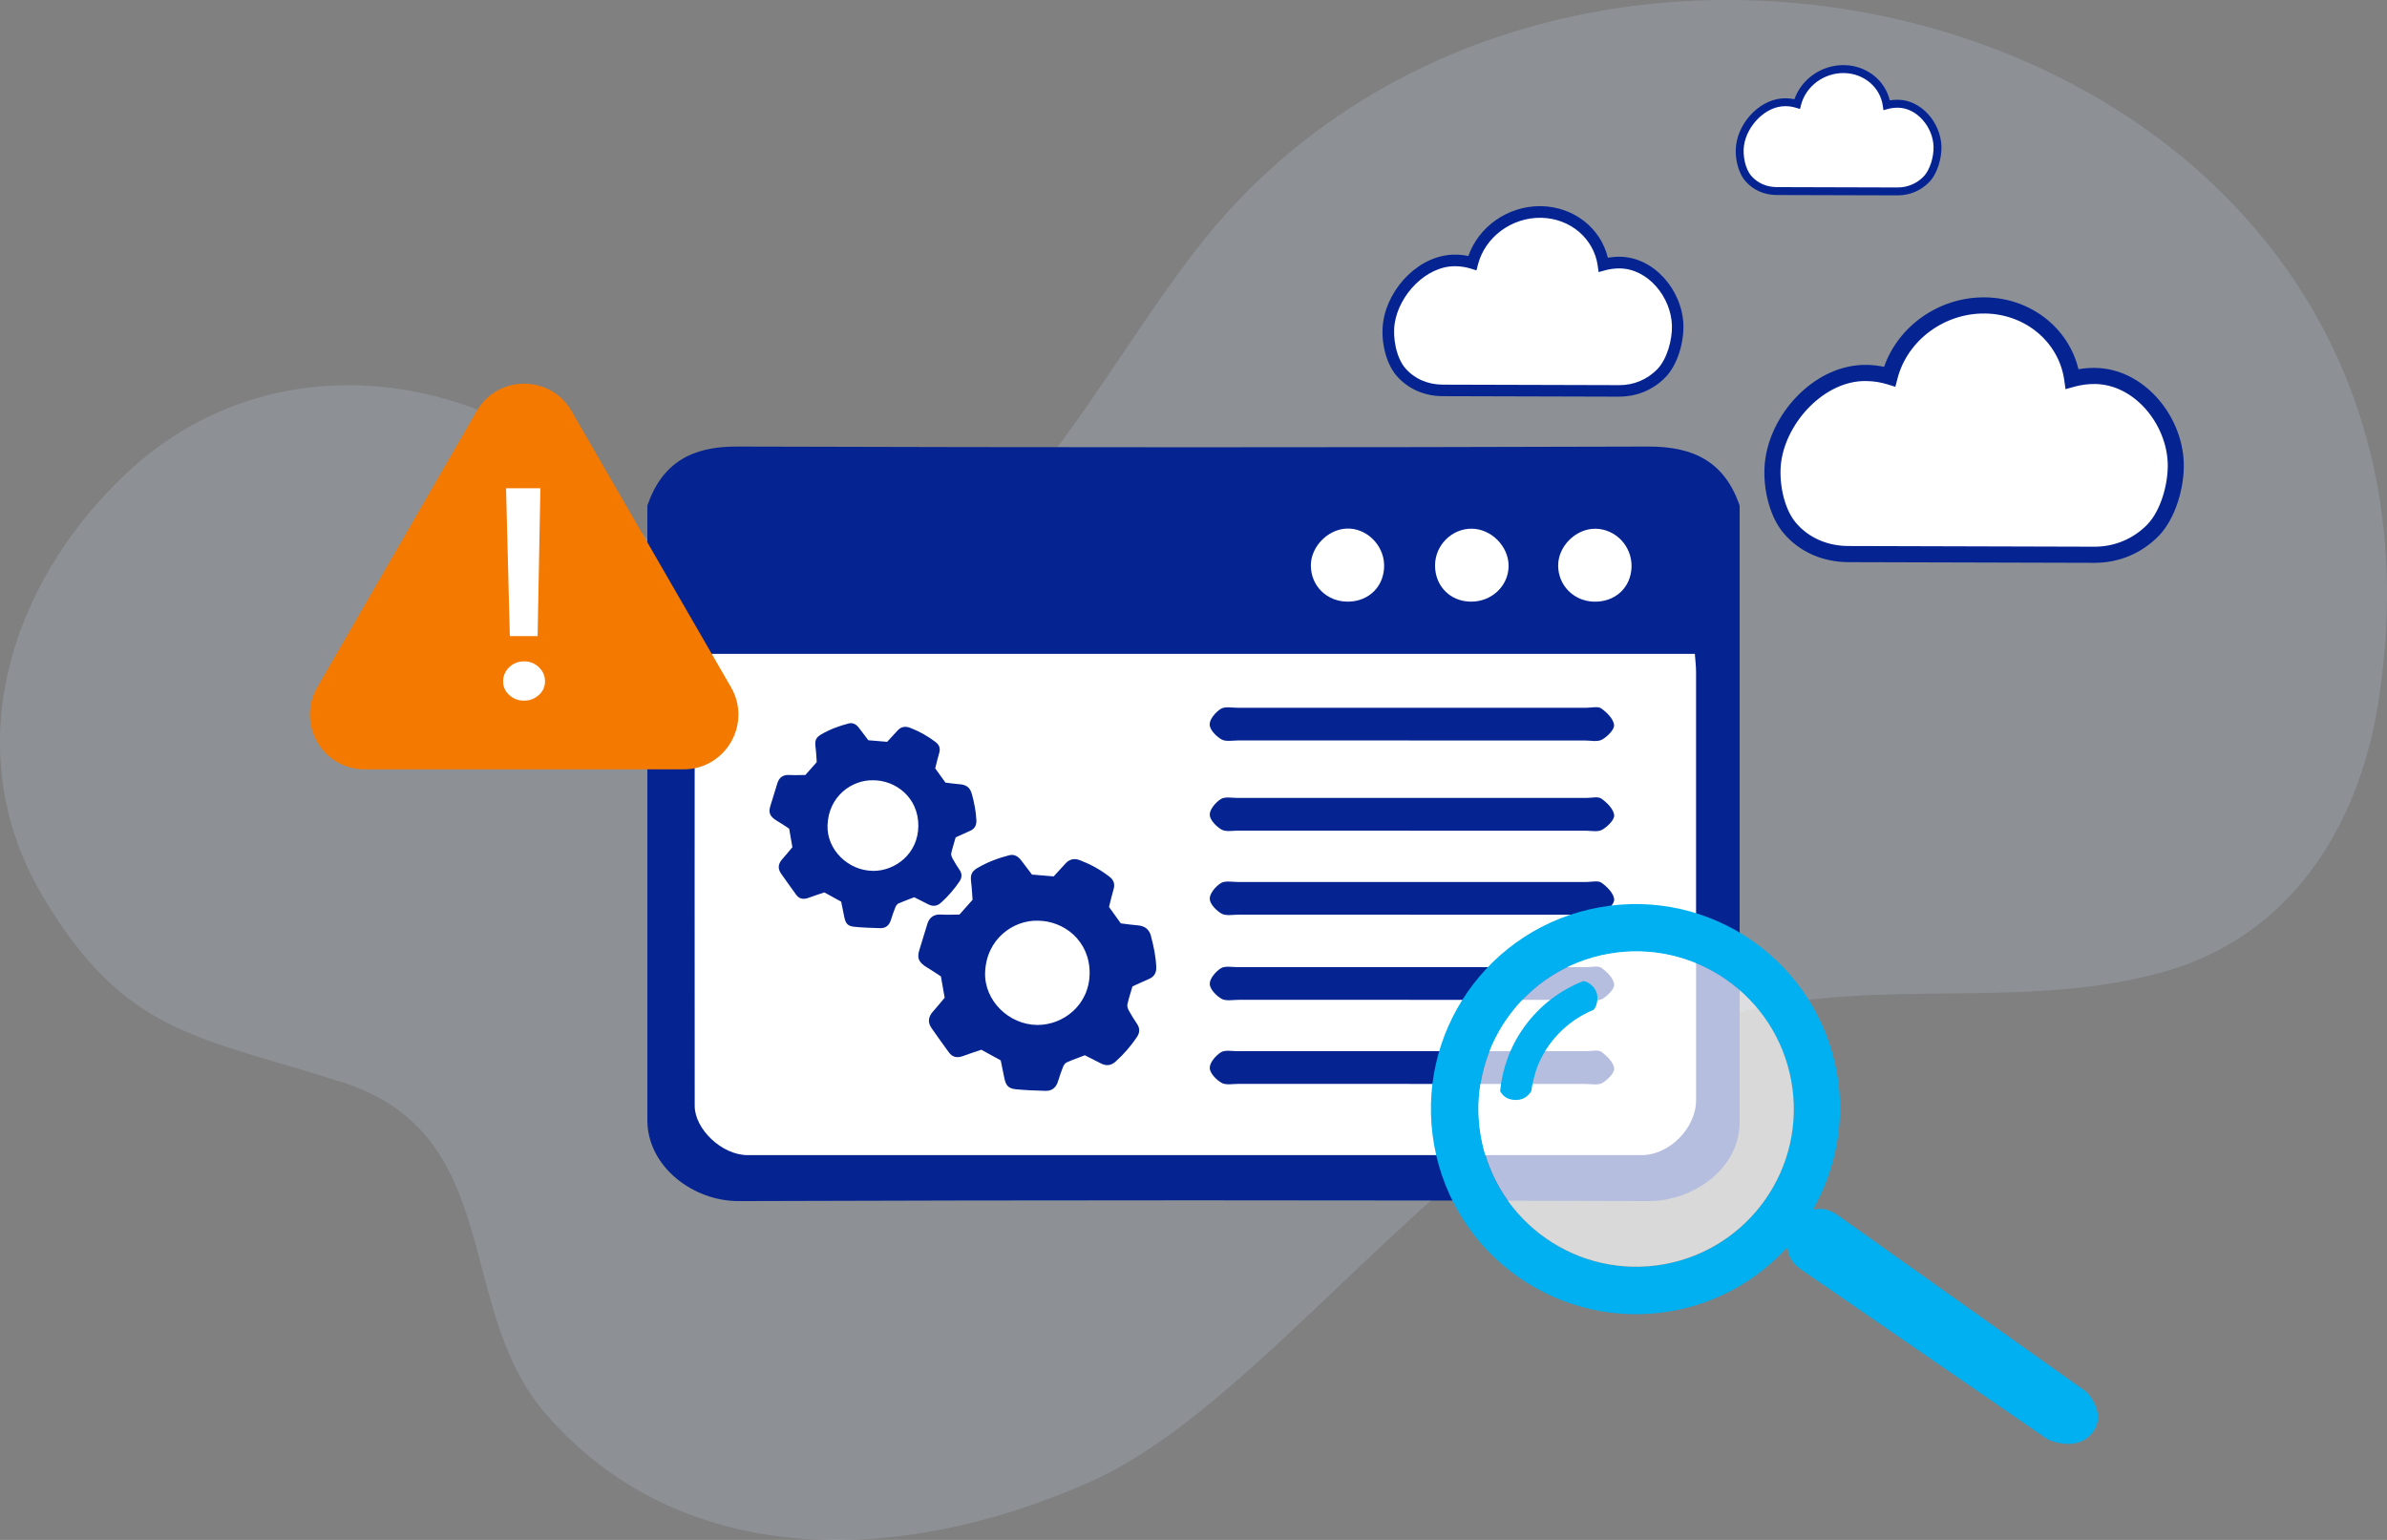 <?xml version="1.0" encoding="UTF-8"?> <svg xmlns="http://www.w3.org/2000/svg" id="b" viewBox="0 0 486.5 313.88"><rect x="0" y="0" width="486.5" height="313.88" fill="#808080" stroke="none"/><defs><style>.f{fill:#f37900;}.g{fill:#fff;}.h{fill:#00b0f0;fill-rule:evenodd;}.i{opacity:.2;}.j{fill:#062491;}.k{fill:#c2d5f2;}.l{opacity:.7;}</style></defs><g id="c"><g class="i"><g id="d"><path id="e" class="k" d="M485.19,139.97C503.26,7.49,329.89-44.01,250.47,42.93c-24.94,27.3-44.36,78.57-83.78,84.31-25.07,3.65-36.14-24.26-54.65-36.25-26.54-17.19-61.57-17.7-86.21,5.43C1.72,119.05-8.86,153.18,8.8,182.83c16.79,28.2,31.86,28.41,61,37.77,33.35,10.71,22.62,45.82,41.4,67.53,27.3,31.57,71.51,31.51,111.13,13.83,39.2-17.5,78.83-82.86,133.55-95.96,28.17-6.75,57.44.01,85.45-8.02,24.95-7.15,39.31-28.69,43.41-54.91.16-1.04.31-2.07.46-3.11h0Z"></path></g></g><path class="j" d="M354.56,103.04v125.29c.23,9.73-9.35,16.51-18.62,16.48-61.81-.21-123.61-.21-185.42,0-9.26.03-18.58-7.04-18.58-16.48v-125.29c2.98-8.66,9-12.05,18.16-12.02,61.96.19,123.91.2,185.87,0,9.27-.03,15.54,3.15,18.59,12.03h0Z"></path><path class="g" d="M141.78,133.29c-.1.93-.19,1.36-.19,1.8-.01,39.01-.03,51.3,0,90.31,0,4.71,5.51,10.04,10.78,10.04,63.71,0,118.52,0,182.23,0,5.61,0,11.07-5.49,11.08-11.19,0-37.98,0-49.24,0-87.22,0-1.26-.16-2.52-.25-3.75h-203.64Z"></path><path class="g" d="M282.1,115.1c-.1-4.12-3.71-7.57-7.71-7.36-3.83.2-7.22,3.72-7.22,7.5,0,4.22,3.29,7.42,7.58,7.39,4.33-.03,7.46-3.24,7.35-7.53Z"></path><path class="g" d="M332.53,115.5c.08-4.18-3.22-7.66-7.33-7.73-3.99-.06-7.65,3.54-7.63,7.53.02,4,3.15,7.19,7.21,7.33,4.38.16,7.66-2.87,7.75-7.13Z"></path><path class="g" d="M307.47,115.42c.06-4-3.5-7.63-7.52-7.66-4.1-.03-7.52,3.44-7.47,7.59.05,4.12,3.07,7.19,7.18,7.28,4.27.09,7.75-3.12,7.81-7.21Z"></path><path class="j" d="M287.3,220.92c-11.63,0-23.25,0-34.88,0-1.17,0-2.57.3-3.47-.22-1.08-.63-2.38-1.98-2.39-3.03-.01-1.09,1.2-2.51,2.26-3.18.86-.54,2.28-.23,3.46-.23,23.69,0,47.39,0,71.08,0,1.03,0,2.34-.35,3.03.14,1.14.82,2.47,2.13,2.6,3.36.1.93-1.36,2.37-2.46,2.99-.9.51-2.3.18-3.47.18-11.92,0-23.84,0-35.76,0h0Z"></path><path class="j" d="M287.3,203.79c-11.63,0-23.25,0-34.88,0-1.17,0-2.57.3-3.47-.22-1.08-.63-2.38-1.98-2.39-3.03-.01-1.09,1.2-2.51,2.26-3.18.86-.54,2.28-.23,3.46-.23,23.69,0,47.39,0,71.08,0,1.03,0,2.34-.35,3.03.14,1.14.82,2.47,2.13,2.6,3.36.1.93-1.36,2.37-2.46,2.99-.9.51-2.3.18-3.47.18-11.92,0-23.84,0-35.76,0h0Z"></path><path class="j" d="M287.3,186.43c-11.63,0-23.25,0-34.88,0-1.17,0-2.57.3-3.47-.22-1.08-.63-2.38-1.98-2.39-3.03-.01-1.09,1.2-2.51,2.26-3.18.86-.54,2.28-.23,3.46-.23,23.69,0,47.39,0,71.08,0,1.03,0,2.34-.35,3.03.14,1.14.82,2.47,2.13,2.6,3.36.1.93-1.36,2.37-2.46,2.99-.9.51-2.3.18-3.47.18-11.92,0-23.84,0-35.76,0h0Z"></path><path class="j" d="M287.3,169.3c-11.63,0-23.25,0-34.88,0-1.17,0-2.57.3-3.47-.22-1.08-.63-2.38-1.98-2.39-3.03-.01-1.09,1.2-2.51,2.26-3.18.86-.54,2.28-.23,3.46-.23,23.69,0,47.39,0,71.08,0,1.03,0,2.34-.35,3.03.14,1.14.82,2.47,2.13,2.6,3.36.1.93-1.36,2.37-2.46,2.99-.9.51-2.3.18-3.47.18-11.92,0-23.84,0-35.76,0h0Z"></path><path class="j" d="M287.28,150.92c-11.63,0-23.25,0-34.88,0-1.17,0-2.57.3-3.47-.22-1.08-.63-2.38-1.98-2.39-3.03-.01-1.09,1.2-2.51,2.26-3.18.86-.54,2.28-.23,3.46-.23,23.69,0,47.39,0,71.08,0,1.03,0,2.34-.35,3.03.14,1.14.82,2.47,2.13,2.6,3.36.1.93-1.36,2.37-2.46,2.99-.9.51-2.3.18-3.47.18-11.92,0-23.84,0-35.76,0h0Z"></path><path class="j" d="M198.05,161.78c-.35-1.31-1.16-1.83-2.43-1.93-.98-.07-1.96-.22-2.93-.34-.7-.96-1.37-1.91-2.08-2.9.26-1.02.49-2.07.8-3.1.3-.95.04-1.67-.72-2.26-1.59-1.22-3.32-2.18-5.18-2.9-.96-.37-1.86-.27-2.59.56-.72.81-1.46,1.6-2.1,2.29-1.42-.11-2.58-.21-3.84-.32-.62-.81-1.26-1.68-1.92-2.53-.54-.69-1.2-1.12-2.11-.89-1.97.51-3.87,1.22-5.63,2.26-1.06.63-1.27,1.25-1.11,2.51.14,1.06.18,2.14.25,3.11-.84.96-1.59,1.8-2.32,2.62-1.1,0-2.14.06-3.18,0-1.27-.09-2.1.42-2.5,1.6-.48,1.5-.9,3.02-1.39,4.51-.49,1.5-.29,2.33,1.42,3.32.82.47,1.59,1.02,2.35,1.51.22,1.27.43,2.46.66,3.78-.7.83-1.35,1.65-2.04,2.41-.85.93-1,1.91-.28,2.95.99,1.44,2.04,2.86,3.06,4.29.64.9,1.49,1.05,2.51.68,1.09-.4,2.2-.76,3.26-1.12,1.18.64,2.28,1.25,3.43,1.89.21,1.04.42,2.1.64,3.16.28,1.32.7,1.82,2.05,1.96,1.75.18,3.51.22,5.27.28,1.14.03,1.84-.59,2.18-1.67.27-.86.56-1.72.89-2.55.13-.31.36-.68.64-.81,1.02-.46,2.08-.83,3.22-1.27.92.47,1.89.95,2.85,1.44.96.49,1.81.39,2.62-.34,1.42-1.28,2.66-2.71,3.73-4.28.54-.79.6-1.57.05-2.38-.51-.76-.99-1.51-1.42-2.31-.18-.33-.36-.78-.28-1.12.24-1.09.6-2.15.9-3.22,1.01-.45,1.94-.89,2.9-1.31.95-.4,1.35-1.1,1.32-2.13-.08-1.86-.45-3.65-.93-5.44ZM177.9,177.5c-5.04-.04-9.41-4.33-9.24-9.27.2-5.99,5.02-9.31,9.31-9.19,4.61,0,9.21,3.52,9.2,9.26-.02,5.72-4.72,9.25-9.27,9.21Z"></path><path class="j" d="M234.6,190.82c-.41-1.5-1.34-2.11-2.8-2.22-1.13-.08-2.25-.26-3.37-.4-.8-1.11-1.58-2.2-2.4-3.34.3-1.17.56-2.38.92-3.57.34-1.09.04-1.93-.83-2.6-1.83-1.41-3.82-2.51-5.96-3.34-1.1-.43-2.14-.31-2.99.64-.83.93-1.68,1.84-2.42,2.64-1.63-.13-2.97-.25-4.42-.37-.71-.93-1.45-1.93-2.21-2.91-.62-.79-1.38-1.29-2.43-1.03-2.27.59-4.46,1.4-6.48,2.6-1.22.72-1.46,1.44-1.28,2.89.16,1.22.2,2.46.29,3.58-.97,1.11-1.83,2.08-2.67,3.02-1.27,0-2.47.07-3.66,0-1.46-.11-2.42.48-2.87,1.85-.55,1.72-1.03,3.47-1.59,5.19-.56,1.72-.33,2.68,1.64,3.82.94.55,1.83,1.18,2.7,1.74.26,1.46.49,2.83.76,4.35-.81.96-1.55,1.9-2.35,2.78-.98,1.07-1.15,2.2-.33,3.4,1.14,1.66,2.34,3.29,3.52,4.93.74,1.04,1.72,1.21,2.89.78,1.26-.47,2.54-.88,3.75-1.29,1.36.74,2.62,1.44,3.95,2.17.25,1.2.48,2.42.74,3.63.33,1.52.81,2.09,2.36,2.26,2.01.2,4.04.26,6.06.32,1.31.03,2.12-.68,2.51-1.92.31-.99.64-1.98,1.02-2.94.15-.36.41-.78.74-.93,1.17-.53,2.4-.96,3.71-1.46,1.06.54,2.18,1.09,3.28,1.66,1.1.56,2.09.45,3.01-.39,1.63-1.47,3.06-3.11,4.29-4.93.63-.91.7-1.8.06-2.74-.58-.87-1.14-1.74-1.64-2.66-.21-.38-.41-.9-.33-1.28.27-1.26.69-2.48,1.04-3.7,1.16-.52,2.24-1.03,3.34-1.5,1.09-.47,1.56-1.27,1.51-2.45-.09-2.14-.52-4.2-1.07-6.26ZM211.41,208.91c-5.8-.04-10.82-4.98-10.63-10.67.23-6.89,5.78-10.71,10.71-10.58,5.31,0,10.6,4.05,10.59,10.65-.02,6.58-5.43,10.64-10.67,10.6Z"></path><path class="h" d="M374.47,247.64c-1.62-1.13-3.16-1.49-4.94-1.09,4.56-8.15,6.64-17.9,4.87-27.82-4.07-22.73-25.68-37.87-48.39-33.8s-37.78,25.77-33.71,48.5,25.8,37.85,48.51,33.78c9.42-1.69,17.51-6.44,23.49-13.01.16,1.93,1.05,3.34,2.76,4.53l50.3,34.66s6.13,2.92,9.32-1.67c2.68-3.84-1.44-8.03-1.44-8.03l-50.76-36.06ZM339.13,257.71c-17.47,3.13-34.16-8.51-37.29-25.98-3.13-17.48,8.5-34.18,25.96-37.3s34.16,8.51,37.29,25.98c3.13,17.48-8.5,34.18-25.96,37.3Z"></path><g class="l"><ellipse class="g" cx="333.46" cy="226.06" rx="32.13" ry="32.14" transform="translate(-34.61 62.29) rotate(-10.15)"></ellipse></g><path class="h" d="M315.8,212.91c1.18-1.64,2.56-3.05,4.07-4.23s3.17-2.13,4.91-2.85c.8-.81.98-2.56.61-3.54-.37-.97-1.34-2.15-2.71-2.32-2.33.92-4.54,2.16-6.57,3.71-2.03,1.56-3.86,3.43-5.44,5.62-1.44,2-2.56,4.12-3.37,6.32-.82,2.2-1.33,4.47-1.56,6.75.51.95,1.28,1.62,2.62,1.79,2.07.27,3.15-.84,3.72-1.73.24-1.58.7-3.63,1.31-5.15.61-1.52,1.41-2.98,2.4-4.37Z"></path><path class="j" d="M330.07,80.85h-.04l-35.98-.1c-3.77-.01-7.12-1.5-9.43-4.18-2.28-2.65-3.24-7.33-2.71-10.95,1.04-7.1,7.55-13.82,14.78-13.72.88.01,1.74.11,2.58.28,2.09-5.98,8.01-10.16,14.57-10.16.09,0,.18,0,.28,0h0c6.61.12,12.13,4.46,13.58,10.51.81-.14,1.63-.21,2.45-.2,7.04.09,12.73,6.89,12.95,13.9.11,3.55-1.19,8.13-3.66,10.67-2.47,2.54-5.8,3.94-9.38,3.94Z"></path><path class="g" d="M296.52,54.26c-5.93,0-11.42,5.9-12.27,11.71-.43,2.93.34,6.95,2.16,9.07,1.86,2.16,4.57,3.35,7.65,3.36l35.98.1c2.89.02,5.69-1.14,7.72-3.23,2.02-2.08,3.09-6.05,3-8.95-.18-5.74-4.84-11.53-10.62-11.61-1.02-.01-2.04.12-3.03.39l-1.29.36-.19-1.33c-.79-5.54-5.63-9.63-11.53-9.74h0c-5.99-.1-11.41,3.9-12.87,9.52l-.31,1.2-1.18-.37c-.98-.3-2.01-.46-3.06-.48-.05,0-.1,0-.15,0Z"></path><path class="j" d="M386.77,39.82h-.03l-24.59-.07c-2.58,0-4.86-1.02-6.44-2.86-1.56-1.81-2.22-5.01-1.85-7.48.71-4.85,5.16-9.45,10.1-9.38.6,0,1.19.07,1.77.19,1.43-4.09,5.48-6.95,9.96-6.95.06,0,.13,0,.19,0h0c4.52.08,8.29,3.05,9.28,7.19.55-.1,1.11-.14,1.68-.13,4.81.06,8.7,4.71,8.85,9.5.07,2.42-.81,5.56-2.5,7.29-1.69,1.74-3.97,2.7-6.41,2.7Z"></path><path class="g" d="M363.84,21.64c-4.06,0-7.8,4.03-8.39,8-.29,2.01.23,4.75,1.48,6.2,1.27,1.48,3.13,2.29,5.23,2.3l24.59.07c1.97.01,3.89-.78,5.28-2.21,1.38-1.42,2.11-4.14,2.05-6.12-.12-3.92-3.31-7.88-7.26-7.93-.7,0-1.4.08-2.07.27l-.88.24-.13-.91c-.54-3.78-3.85-6.58-7.88-6.66h0c-4.09-.07-7.8,2.66-8.79,6.51l-.21.82-.81-.25c-.67-.21-1.37-.32-2.09-.33-.03,0-.07,0-.1,0Z"></path><path class="j" d="M426.91,114.72h-.05l-50.14-.14c-5.25-.02-9.92-2.08-13.14-5.83-3.18-3.69-4.52-10.21-3.78-15.26,1.45-9.9,10.52-19.26,20.6-19.12,1.22.01,2.42.15,3.6.4,2.91-8.34,11.17-14.16,20.31-14.16.13,0,.26,0,.38,0h0c9.21.16,16.9,6.22,18.93,14.65,1.13-.2,2.27-.29,3.42-.27,9.81.13,17.74,9.6,18.04,19.36.15,4.94-1.66,11.33-5.1,14.87-3.45,3.55-8.09,5.5-13.07,5.5Z"></path><path class="g" d="M380.15,77.66c-8.27,0-15.91,8.22-17.1,16.31-.6,4.09.47,9.68,3.02,12.64,2.59,3.01,6.38,4.67,10.66,4.68l50.14.14c4.03.02,7.93-1.59,10.76-4.5,2.82-2.9,4.3-8.43,4.18-12.48-.25-8-6.75-16.07-14.8-16.18-1.42-.02-2.84.16-4.23.55l-1.8.5-.26-1.85c-1.1-7.72-7.85-13.42-16.06-13.57h0c-8.34-.14-15.9,5.43-17.93,13.27l-.43,1.67-1.65-.51c-1.37-.42-2.8-.65-4.27-.66-.07,0-.14,0-.21,0Z"></path><path class="f" d="M97.16,83.78l-32.5,56.3c-4.29,7.44,1.07,16.73,9.66,16.73h65.01c8.59,0,13.95-9.29,9.66-16.73l-32.5-56.3c-4.29-7.44-15.02-7.44-19.32,0Z"></path><path class="g" d="M106.83,142.81c-1.19,0-2.2-.38-3.04-1.15s-1.25-1.69-1.25-2.78.42-2.09,1.25-2.89c.83-.79,1.85-1.19,3.04-1.19s2.15.4,2.99,1.19c.84.79,1.26,1.76,1.26,2.89s-.42,2.02-1.26,2.78c-.84.76-1.84,1.15-2.99,1.15ZM110.14,99.52l-.57,30.13h-5.66l-.77-30.13h7Z"></path></g></svg> 